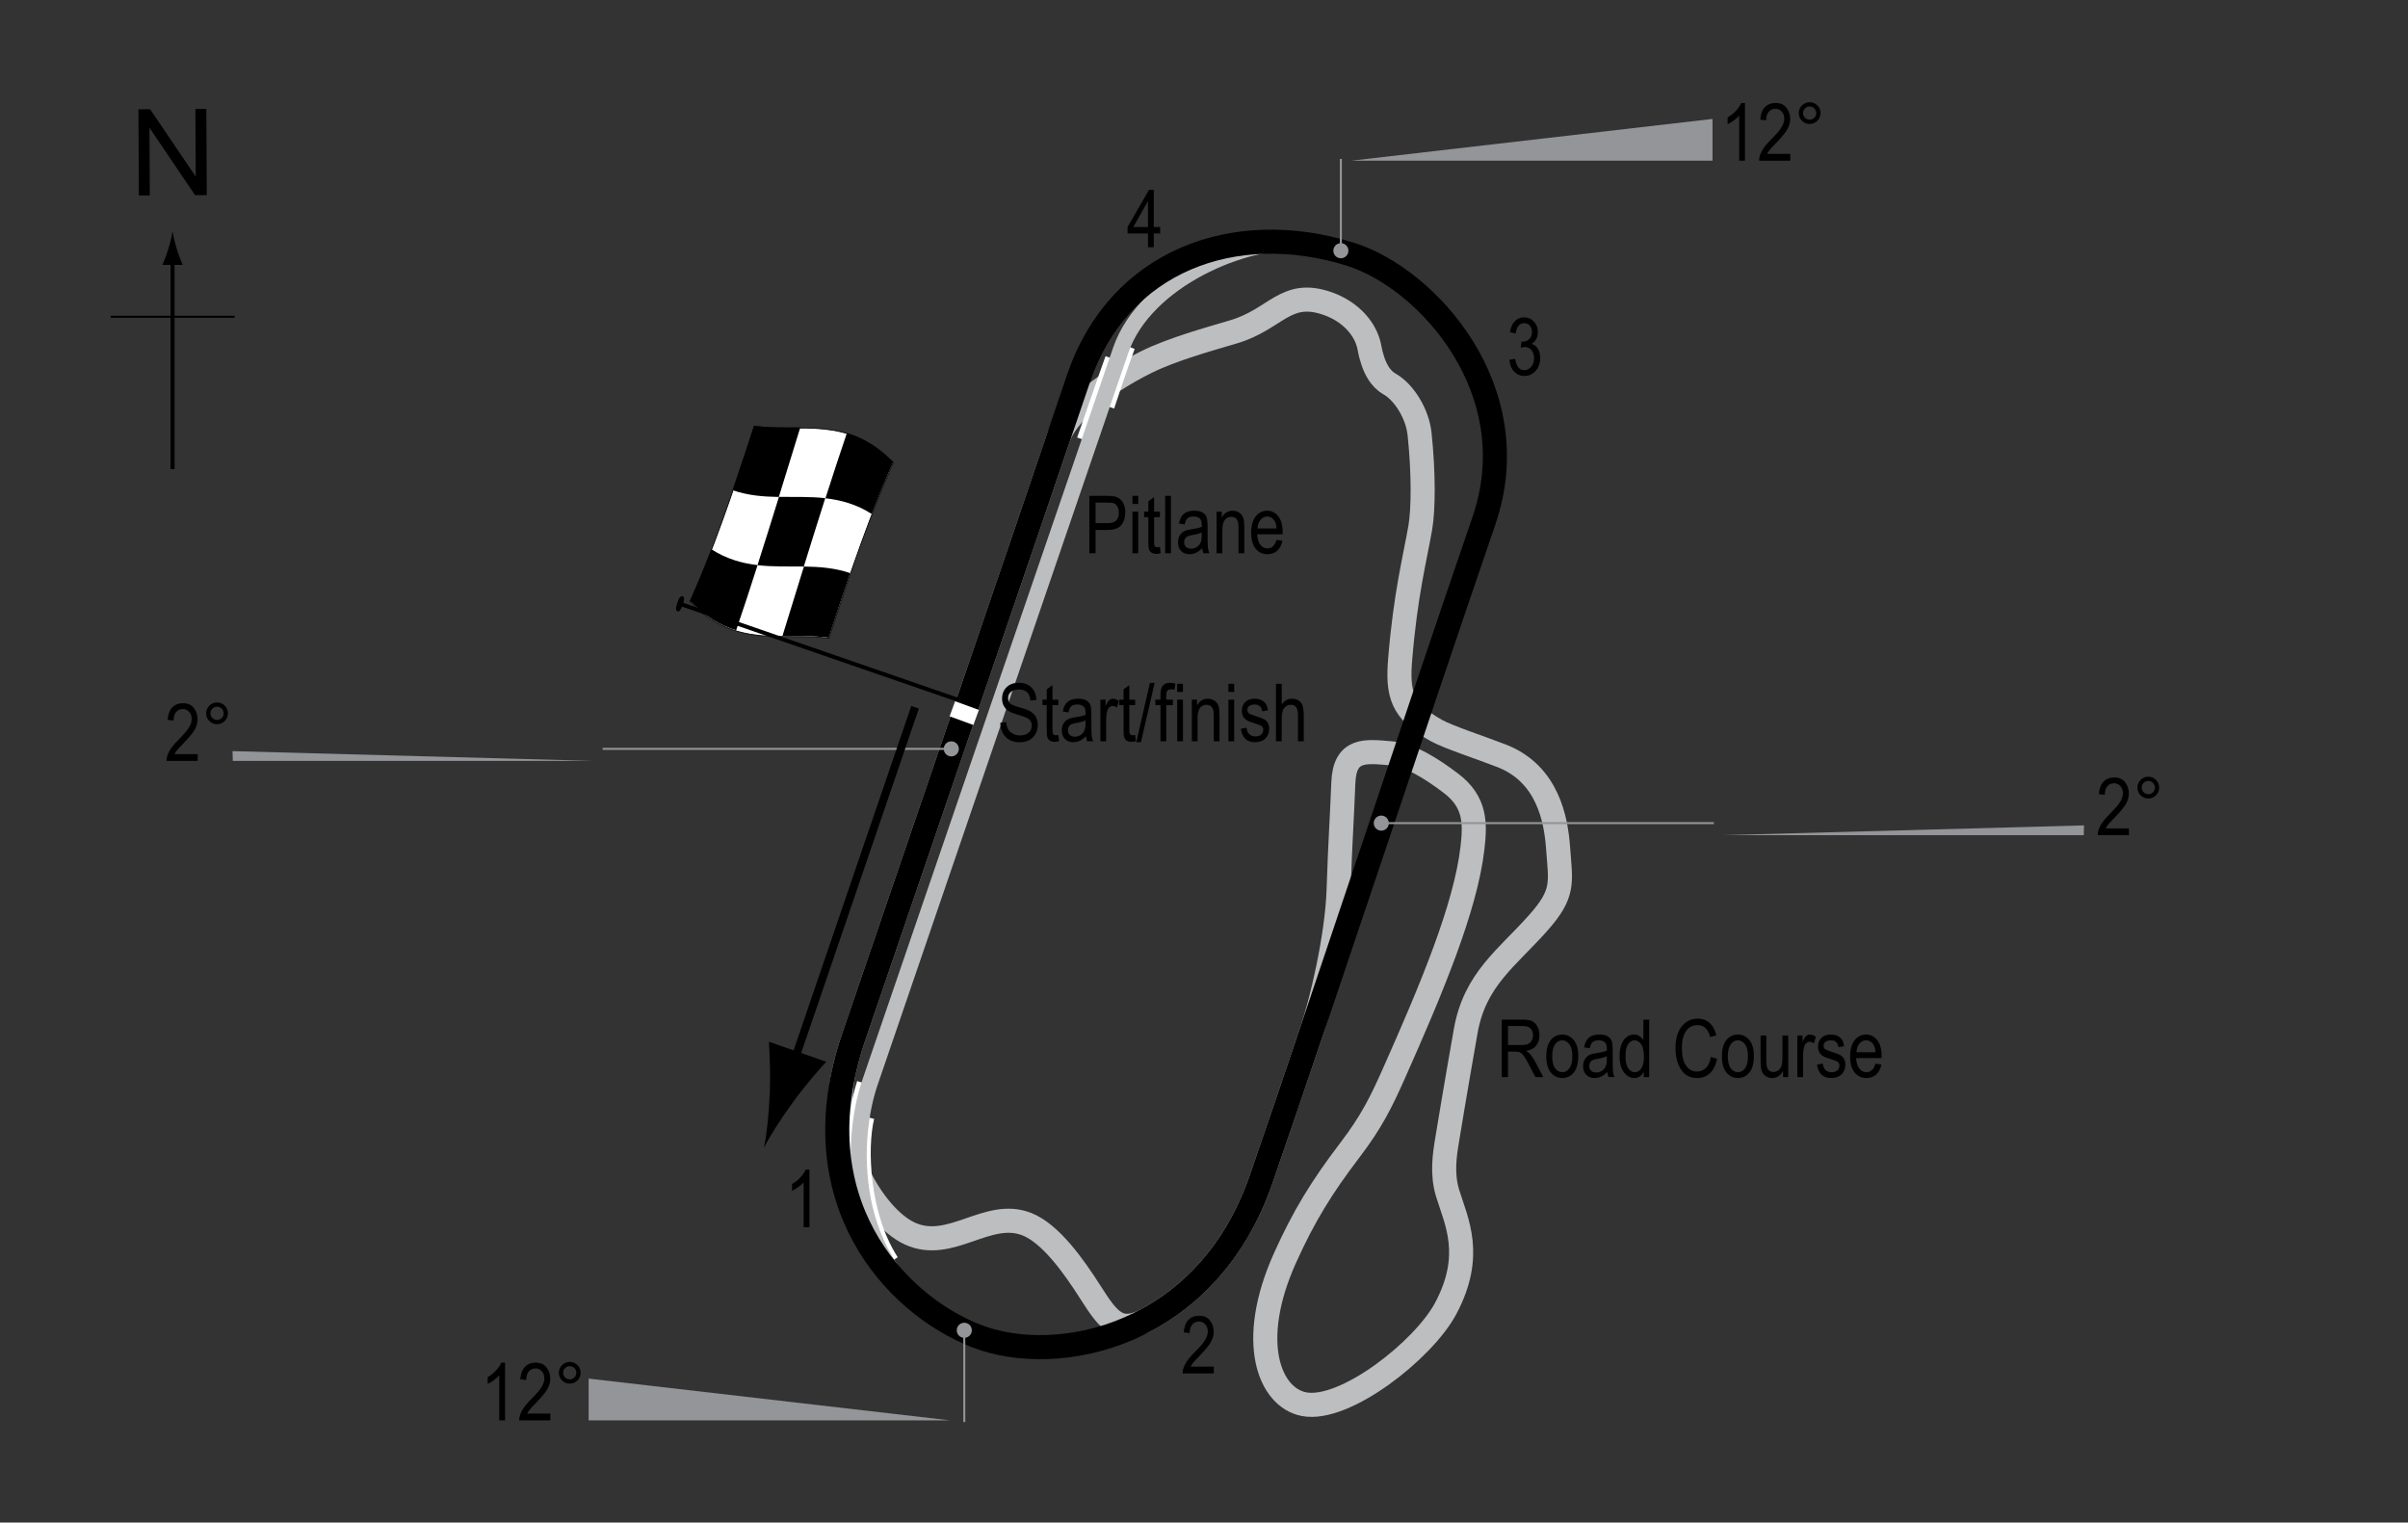 <?xml version="1.0" encoding="utf-8"?>
<!-- Generator: Adobe Illustrator 14.0.0, SVG Export Plug-In . SVG Version: 6.00 Build 43363)  -->
<!DOCTYPE svg PUBLIC "-//W3C//DTD SVG 1.1//EN" "http://www.w3.org/Graphics/SVG/1.1/DTD/svg11.dtd">
<svg version="1.1" xmlns="http://www.w3.org/2000/svg" xmlns:xlink="http://www.w3.org/1999/xlink" x="0px" y="0px" width="300px"
	 height="189.667px" viewBox="0 0 300 189.667" enable-background="new 0 0 300 189.667" xml:space="preserve">
<rect x="0" y="0" width="300" height="189.667" fill="#333333" stroke="none"/>
<g id="Road_Course">
	<path fill="none" stroke="#BCBEC0" stroke-width="3" d="M153.693,41.333c-3.16,0.938-7.64,2.176-10.833,3.75
		c-6.083,3-10.091,6.771-10.966,9.345c-7.643,22.469-19.029,55.672-25.534,74.738c-0.526,1.542-0.942,3.042-1.259,4.499
		c-1.829,8.42,3.649,17.893,8.259,20.001c5.083,2.325,9.668-3.118,14.583-1.167c2.938,1.167,5.805,5.183,7.917,8.5
		c2.333,3.667,3.605,5.282,7.162,3.325c5.839-3.212,11.109-8.8,14.088-17.409c1.903-5.499,4.076-11.881,6.39-18.724
		c1.041-3.079,3.083-11.273,3.277-17.443c0.181-5.749,0.416-8.833,0.583-13.25c0.163-4.32,2.833-3.917,5.833-3.667
		c2.514,0.209,5.176,1.927,7.584,3.75c3.083,2.333,3.024,5.016,2.666,8.083c-0.866,7.422-5.083,17.5-9.833,28.167
		c-1.531,3.439-2.75,5.917-5.417,9.417c-3.564,4.677-5.75,8.25-8.083,13.417c-4.739,10.496-1.95,17.407,2.333,18.25
		c5.084,1,14.917-6.75,17.667-11.917c3.526-6.624,1.349-10.793,0.25-14.333c-0.75-2.417-0.371-4.832-0.083-6.583
		c1-6.083,1.993-11.749,2.333-13.667c1.139-6.423,5.148-9.083,9-13.417c3.333-3.75,2.822-5.007,2.5-9.417
		c-0.25-3.417-1.25-9.167-7-11.417c-2.481-0.971-6.666-2.33-8.167-3.167c-4.333-2.417-4.863-4.514-4.5-8.917
		c0.667-8.083,1.834-12.5,2.5-16.333c0.408-2.351,0.417-6.917-0.083-11.667c-0.277-2.632-2.004-5.272-3.75-6.25
		c-1.011-0.566-2-1.833-2.498-4.533c-0.432-2.342-2.381-4.48-5.169-5.467C160.152,35.96,159.027,39.75,153.693,41.333z"/>
</g>
<g id="Pitlane">
	<path fill="none" stroke="#FFFFFF" d="M134.672,54.667c1.063-3.063,2.813-8.156,3.531-10.125"/>
	<path fill="none" stroke="#FFFFFF" d="M138.329,50.729c0.609-1.773,1.438-4.375,2.563-7.438"/>
	<path fill="none" stroke="#FFFFFF" d="M107.266,134.823c-1.406,4.406-1.469,9.781-1.188,12.594"/>
	<path fill="none" stroke="#FFFFFF" d="M108.422,139.26c-0.906,3.594-0.656,11.969,3,17.625"/>
	<path fill="none" stroke="#BCBEC0" stroke-width="2" d="M161.61,30.292c-6.125-0.625-18.916,4.361-22,13.375
		c-3.122,9.125-27.25,79.5-31.25,91.25c-2.331,6.848-3.125,22.25,9.625,29.625"/>
</g>
<g id="Oval">
	<path fill="none" stroke="#000000" stroke-width="3" d="M134.36,47.167c-7.437,21.938-20.75,60.75-28,82
		c-6.918,20.278,5.083,33.282,15.25,37.25c10.25,4,28.75,0,35.5-19.5c7.681-22.188,19.75-58.75,27.75-82
		c5.608-16.299-7.043-30.25-16.625-33.25C153.86,27.167,139.36,32.417,134.36,47.167z"/>
</g>
<g id="Startline">
	<line fill="none" stroke="#FFFFFF" stroke-width="2" x1="118.651" y1="88.292" x2="121.61" y2="89.375"/>
</g>
<g id="Banking">
	<g>
		<g>
			<line fill="none" stroke="#939598" stroke-width="0.25" x1="75.084" y1="93.287" x2="118.518" y2="93.287"/>
			<circle fill="#939598" cx="118.518" cy="93.287" r="0.94"/>
		</g>
	</g>
	<polygon fill="#939598" points="74.001,94.787 29.001,94.787 28.971,93.568 	"/>
	<g>
		<path d="M24.627,93.942v0.845h-3.882c-0.01-0.342,0.094-0.725,0.31-1.148c0.217-0.423,0.613-0.923,1.189-1.5
			c0.674-0.671,1.115-1.189,1.323-1.556c0.208-0.367,0.313-0.708,0.313-1.024c0-0.365-0.106-0.662-0.319-0.892
			c-0.214-0.229-0.477-0.345-0.789-0.345c-0.335,0-0.61,0.124-0.825,0.372c-0.215,0.249-0.322,0.604-0.322,1.068l-0.742-0.093
			c0.052-0.687,0.247-1.203,0.583-1.551c0.338-0.346,0.781-0.52,1.331-0.52c0.599,0,1.052,0.202,1.36,0.605
			c0.307,0.403,0.461,0.861,0.461,1.376c0,0.455-0.12,0.893-0.361,1.311s-0.698,0.976-1.372,1.673
			c-0.43,0.439-0.707,0.739-0.833,0.899c-0.125,0.159-0.227,0.319-0.305,0.479H24.627z"/>
		<path d="M25.687,88.859c0-0.374,0.133-0.693,0.397-0.957c0.266-0.264,0.584-0.396,0.955-0.396c0.378,0,0.698,0.132,0.962,0.396
			s0.396,0.583,0.396,0.957s-0.133,0.694-0.398,0.959c-0.265,0.266-0.585,0.398-0.959,0.398c-0.371,0-0.689-0.132-0.955-0.396
			C25.82,89.557,25.687,89.237,25.687,88.859z M26.219,88.859c0,0.228,0.08,0.422,0.242,0.584c0.16,0.16,0.355,0.241,0.583,0.241
			c0.225,0,0.417-0.081,0.579-0.241c0.16-0.162,0.241-0.356,0.241-0.584s-0.081-0.422-0.241-0.584
			c-0.162-0.16-0.354-0.241-0.579-0.241c-0.228,0-0.423,0.081-0.583,0.241C26.299,88.437,26.219,88.631,26.219,88.859z"/>
	</g>
	<g>
		<g>
			<line fill="none" stroke="#939598" stroke-width="0.25" x1="167.052" y1="19.798" x2="167.052" y2="31.232"/>
			<circle fill="#939598" cx="167.052" cy="31.232" r="0.94"/>
		</g>
	</g>
	<polygon fill="#939598" points="168.353,20.016 213.353,20.016 213.353,14.816 	"/>
	<g>
		<path d="M217.395,20.016h-0.723v-5.601c-0.166,0.195-0.389,0.395-0.669,0.598c-0.28,0.204-0.537,0.357-0.771,0.462v-0.85
			c0.397-0.228,0.748-0.506,1.053-0.835c0.304-0.329,0.518-0.649,0.642-0.962h0.469V20.016z"/>
		<path d="M223.04,19.171v0.845h-3.882c-0.01-0.342,0.094-0.725,0.311-1.148c0.216-0.423,0.612-0.923,1.188-1.5
			c0.674-0.671,1.115-1.189,1.323-1.556c0.208-0.367,0.313-0.708,0.313-1.024c0-0.364-0.106-0.662-0.32-0.892
			c-0.213-0.229-0.476-0.345-0.788-0.345c-0.335,0-0.61,0.124-0.825,0.372c-0.215,0.249-0.322,0.604-0.322,1.068l-0.742-0.093
			c0.052-0.687,0.246-1.204,0.584-1.55c0.336-0.348,0.78-0.521,1.33-0.521c0.599,0,1.053,0.202,1.359,0.605
			c0.309,0.403,0.462,0.862,0.462,1.376c0,0.455-0.12,0.893-0.361,1.311s-0.698,0.976-1.372,1.673
			c-0.43,0.439-0.707,0.739-0.832,0.899c-0.126,0.159-0.228,0.319-0.306,0.479H223.04z"/>
		<path d="M224.099,14.088c0-0.374,0.133-0.693,0.398-0.957c0.265-0.264,0.583-0.396,0.954-0.396c0.378,0,0.698,0.132,0.962,0.396
			s0.396,0.583,0.396,0.957s-0.133,0.694-0.397,0.96c-0.266,0.265-0.586,0.397-0.96,0.397c-0.371,0-0.689-0.132-0.954-0.396
			C224.232,14.787,224.099,14.466,224.099,14.088z M224.631,14.088c0,0.228,0.081,0.423,0.241,0.583
			c0.162,0.162,0.356,0.242,0.584,0.242c0.225,0,0.418-0.08,0.578-0.242c0.162-0.16,0.242-0.355,0.242-0.583
			s-0.08-0.423-0.242-0.583c-0.16-0.162-0.354-0.242-0.578-0.242c-0.228,0-0.422,0.08-0.584,0.242
			C224.712,13.666,224.631,13.861,224.631,14.088z"/>
	</g>
	<g>
		<g>
			<line fill="none" stroke="#939598" stroke-width="0.25" x1="120.136" y1="177.148" x2="120.136" y2="165.714"/>
			<circle fill="#939598" cx="120.136" cy="165.714" r="0.94"/>
		</g>
	</g>
	<polygon fill="#939598" points="118.335,176.932 73.335,176.932 73.335,171.732 	"/>
	<g>
		<path d="M62.92,176.932h-0.723v-5.601c-0.166,0.195-0.389,0.395-0.669,0.598c-0.28,0.204-0.537,0.357-0.771,0.462v-0.85
			c0.397-0.228,0.748-0.506,1.053-0.835c0.304-0.329,0.518-0.649,0.642-0.962h0.469V176.932z"/>
		<path d="M68.565,176.087v0.845h-3.882c-0.01-0.342,0.094-0.725,0.311-1.148c0.216-0.423,0.612-0.923,1.188-1.5
			c0.674-0.671,1.115-1.189,1.323-1.556c0.208-0.367,0.313-0.708,0.313-1.024c0-0.364-0.106-0.662-0.32-0.892
			c-0.213-0.229-0.476-0.345-0.788-0.345c-0.335,0-0.61,0.124-0.825,0.372c-0.215,0.249-0.322,0.604-0.322,1.068l-0.742-0.093
			c0.052-0.687,0.246-1.204,0.584-1.55c0.336-0.348,0.78-0.521,1.33-0.521c0.599,0,1.053,0.202,1.359,0.605
			c0.309,0.403,0.462,0.862,0.462,1.376c0,0.455-0.12,0.893-0.361,1.311s-0.698,0.976-1.372,1.673
			c-0.43,0.439-0.707,0.739-0.832,0.899c-0.126,0.159-0.228,0.319-0.306,0.479H68.565z"/>
		<path d="M69.625,171.004c0-0.374,0.133-0.693,0.398-0.957c0.265-0.264,0.583-0.396,0.954-0.396c0.378,0,0.698,0.132,0.962,0.396
			s0.396,0.583,0.396,0.957s-0.133,0.694-0.397,0.96c-0.266,0.265-0.586,0.397-0.96,0.397c-0.371,0-0.689-0.132-0.954-0.396
			C69.757,171.703,69.625,171.382,69.625,171.004z M70.157,171.004c0,0.228,0.081,0.423,0.241,0.583
			c0.162,0.162,0.356,0.242,0.584,0.242c0.225,0,0.418-0.08,0.578-0.242c0.162-0.16,0.242-0.355,0.242-0.583
			s-0.08-0.423-0.242-0.583c-0.16-0.162-0.354-0.242-0.578-0.242c-0.228,0-0.422,0.08-0.584,0.242
			C70.238,170.582,70.157,170.777,70.157,171.004z"/>
	</g>
	<g>
		<g>
			<line fill="none" stroke="#939598" stroke-width="0.25" x1="213.521" y1="102.537" x2="172.087" y2="102.537"/>
			<circle fill="#939598" cx="172.087" cy="102.537" r="0.94"/>
		</g>
	</g>
	<polygon fill="#939598" points="214.604,104.037 259.604,104.037 259.634,102.818 	"/>
	<g>
		<path d="M265.23,103.192v0.845h-3.882c-0.01-0.342,0.094-0.725,0.31-1.148c0.217-0.423,0.613-0.923,1.189-1.5
			c0.674-0.671,1.115-1.189,1.323-1.556c0.208-0.367,0.313-0.708,0.313-1.024c0-0.365-0.106-0.662-0.319-0.892
			c-0.214-0.229-0.477-0.345-0.789-0.345c-0.335,0-0.61,0.124-0.825,0.372c-0.215,0.249-0.322,0.604-0.322,1.068l-0.742-0.093
			c0.052-0.687,0.247-1.203,0.583-1.551c0.338-0.346,0.781-0.52,1.331-0.52c0.599,0,1.052,0.202,1.36,0.605
			c0.307,0.403,0.461,0.861,0.461,1.376c0,0.455-0.12,0.893-0.361,1.311s-0.698,0.976-1.372,1.673
			c-0.43,0.439-0.707,0.739-0.833,0.899c-0.125,0.159-0.227,0.319-0.305,0.479H265.23z"/>
		<path d="M266.29,98.109c0-0.374,0.133-0.693,0.397-0.957c0.266-0.264,0.584-0.396,0.955-0.396c0.378,0,0.698,0.132,0.962,0.396
			S269,97.735,269,98.109s-0.133,0.694-0.398,0.959c-0.265,0.266-0.585,0.398-0.959,0.398c-0.371,0-0.689-0.132-0.955-0.396
			C266.422,98.807,266.29,98.487,266.29,98.109z M266.822,98.109c0,0.228,0.08,0.422,0.242,0.584c0.16,0.16,0.355,0.241,0.583,0.241
			c0.225,0,0.417-0.081,0.579-0.241c0.16-0.162,0.241-0.356,0.241-0.584s-0.081-0.422-0.241-0.584
			c-0.162-0.16-0.354-0.241-0.579-0.241c-0.228,0-0.423,0.081-0.583,0.241C266.902,97.687,266.822,97.881,266.822,98.109z"/>
	</g>
</g>
<g id="Flag_x2C__North">
	<g>
		<g>
			<path fill="#FFFFFF" stroke="#000000" stroke-width="0.1" d="M111.294,57.639c-2.673,5.918-5.346,13.575-8.019,21.869
				c-5.77-0.795-11.54,1.38-17.31-4.543c2.673-5.919,5.346-13.576,8.019-21.87C99.755,53.89,105.524,51.715,111.294,57.639z"/>
			<path d="M94.384,70.395c-0.891,2.785-1.782,5.505-2.673,8.12c-1.923-0.589-3.847-1.669-5.771-3.652
				c0.891-1.969,1.783-4.132,2.674-6.448C90.538,69.65,92.461,70.173,94.384,70.395z"/>
			<path d="M105.923,71.391c-0.891,2.585-1.782,5.281-2.673,8.047c-1.923-0.262-3.847-0.196-5.77-0.211
				c0.892-2.881,1.784-5.779,2.675-8.654C102.078,70.601,104,70.737,105.923,71.391z"/>
			<path d="M102.815,62.057c-0.891,2.789-1.782,5.641-2.673,8.516c-1.923-0.028-3.847,0.052-5.771-0.17
				c0.891-2.785,1.783-5.634,2.674-8.508C98.969,61.925,100.892,61.842,102.815,62.057z"/>
			<path d="M111.282,57.566c-0.891,1.975-1.783,4.144-2.674,6.464c-1.923-1.226-3.846-1.742-5.769-1.96
				c0.891-2.788,1.781-5.511,2.672-8.129C107.435,54.523,109.358,55.595,111.282,57.566z"/>
			<path d="M99.702,53.251c-0.891,2.882-1.782,5.78-2.673,8.654c-1.923-0.031-3.846-0.176-5.769-0.844
				c0.892-2.578,1.783-5.269,2.674-8.031C95.857,53.3,97.78,53.238,99.702,53.251z"/>
		</g>
	</g>
	<line fill="#FFFFFF" stroke="#000000" stroke-width="0.5" x1="84.5" y1="75.142" x2="119.252" y2="87.143"/>
	<path d="M85.058,74.292c0.184,0.063,0.285,0.182-0.002,1.016c-0.289,0.831-0.454,0.909-0.64,0.847
		c-0.183-0.066-0.314-0.244-0.024-1.076C84.679,74.246,84.875,74.228,85.058,74.292z"/>
	<g>
		<line fill="none" stroke="#000000" x1="114.003" y1="88.102" x2="98.521" y2="133.409"/>
		<path d="M95.9,136.243c0.112-2.586-0.005-4.335-0.102-6.477l7.139,2.5c-0.552,0.561-2.595,2.908-4.121,4.999
			c-1.634,2.241-2.948,4.332-3.648,5.739C95.5,141.467,95.779,139.013,95.9,136.243z"/>
	</g>
	<g>
		<g>
			<g>
				<line fill="none" stroke="#000000" stroke-width="0.5" x1="21.496" y1="58.435" x2="21.496" y2="32.152"/>
				<path d="M20.983,30.971c-0.25,0.827-0.479,1.364-0.746,2.027h2.522c-0.113-0.237-0.496-1.2-0.746-2.027
					c-0.268-0.885-0.45-1.687-0.516-2.207C21.433,29.285,21.25,30.086,20.983,30.971z"/>
			</g>
		</g>
	</g>
	<line fill="none" stroke="#000000" stroke-width="0.25" x1="13.791" y1="39.46" x2="29.226" y2="39.46"/>
	<g>
		<path d="M17.302,24.352l-0.057-10.737l1.458-0.008l5.685,8.4l-0.045-8.43l1.362-0.007l0.057,10.737l-1.458,0.008l-5.685-8.407
			l0.045,8.438L17.302,24.352z"/>
	</g>
</g>
<g id="Labels">
	<g>
		<path d="M135.715,68.923v-7.158h2.212c0.521,0,0.905,0.045,1.152,0.137c0.339,0.124,0.608,0.353,0.811,0.688
			s0.303,0.747,0.303,1.235c0,0.645-0.164,1.17-0.493,1.577s-0.896,0.61-1.704,0.61h-1.504v2.91H135.715z M136.491,65.168h1.519
			c0.479,0,0.828-0.108,1.05-0.325s0.332-0.543,0.332-0.979c0-0.283-0.055-0.526-0.164-0.728c-0.108-0.202-0.24-0.34-0.395-0.415
			c-0.155-0.075-0.435-0.112-0.838-0.112h-1.504V65.168z"/>
		<path d="M141.086,62.776v-1.011h0.718v1.011H141.086z M141.086,68.923v-5.186h0.718v5.186H141.086z"/>
		<path d="M144.509,68.137l0.098,0.776c-0.198,0.052-0.378,0.078-0.537,0.078c-0.251,0-0.452-0.05-0.605-0.149
			s-0.258-0.235-0.314-0.408c-0.058-0.172-0.086-0.516-0.086-1.03v-2.983h-0.527v-0.684h0.527v-1.284l0.718-0.527v1.812h0.728v0.684
			h-0.728v3.032c0,0.28,0.021,0.46,0.063,0.542c0.062,0.117,0.178,0.176,0.347,0.176C144.272,68.171,144.379,68.16,144.509,68.137z"
			/>
		<path d="M145.163,68.923v-7.158h0.718v7.158H145.163z"/>
		<path d="M149.777,68.284c-0.241,0.25-0.491,0.439-0.752,0.566s-0.53,0.19-0.811,0.19c-0.442,0-0.796-0.133-1.06-0.4
			s-0.396-0.626-0.396-1.079c0-0.299,0.062-0.565,0.186-0.796s0.293-0.412,0.508-0.542s0.54-0.226,0.977-0.288
			c0.586-0.086,1.016-0.188,1.289-0.308l0.005-0.225c0-0.355-0.063-0.604-0.19-0.747c-0.179-0.208-0.454-0.313-0.825-0.313
			c-0.335,0-0.586,0.069-0.752,0.208s-0.288,0.4-0.366,0.783l-0.708-0.117c0.101-0.557,0.305-0.962,0.613-1.216
			c0.307-0.254,0.747-0.381,1.32-0.381c0.446,0,0.796,0.084,1.05,0.251s0.414,0.375,0.481,0.623c0.066,0.248,0.1,0.609,0.1,1.084
			v1.172c0,0.82,0.016,1.337,0.047,1.55c0.03,0.213,0.092,0.421,0.183,0.623h-0.752C149.849,68.744,149.8,68.531,149.777,68.284z
			 M149.719,66.321c-0.264,0.13-0.656,0.241-1.177,0.332c-0.303,0.052-0.515,0.111-0.635,0.178s-0.214,0.161-0.281,0.283
			c-0.066,0.122-0.1,0.263-0.1,0.422c0,0.248,0.076,0.445,0.229,0.593s0.364,0.222,0.635,0.222c0.257,0,0.491-0.067,0.7-0.2
			c0.211-0.133,0.367-0.312,0.472-0.535s0.156-0.548,0.156-0.974V66.321z"/>
		<path d="M151.569,68.923v-5.186h0.65v0.732c0.156-0.285,0.346-0.498,0.572-0.638c0.227-0.141,0.484-0.211,0.777-0.211
			c0.227,0,0.438,0.045,0.631,0.134s0.35,0.207,0.469,0.352s0.207,0.333,0.266,0.564s0.088,0.586,0.088,1.064v3.188h-0.719v-3.158
			c0-0.381-0.031-0.66-0.098-0.836c-0.064-0.176-0.166-0.312-0.305-0.408s-0.299-0.144-0.48-0.144c-0.346,0-0.621,0.129-0.826,0.386
			s-0.307,0.699-0.307,1.325v2.835H151.569z"/>
		<path d="M159.036,67.253l0.742,0.112c-0.125,0.553-0.348,0.971-0.672,1.252s-0.725,0.422-1.203,0.422
			c-0.604,0-1.09-0.229-1.463-0.686s-0.559-1.117-0.559-1.98c0-0.895,0.188-1.578,0.563-2.048c0.377-0.47,0.854-0.706,1.43-0.706
			c0.549,0,1.008,0.231,1.377,0.693c0.367,0.462,0.551,1.131,0.551,2.007l-0.004,0.234h-3.174c0.029,0.583,0.164,1.022,0.404,1.318
			c0.242,0.296,0.535,0.444,0.879,0.444C158.448,68.318,158.823,67.963,159.036,67.253z M156.667,65.833h2.373
			c-0.031-0.449-0.129-0.785-0.287-1.006c-0.232-0.322-0.525-0.483-0.885-0.483c-0.322,0-0.598,0.134-0.824,0.403
			C156.815,65.015,156.69,65.377,156.667,65.833z"/>
	</g>
	<g>
		<path d="M124.62,90.036l0.732-0.078c0.039,0.394,0.128,0.701,0.266,0.92c0.139,0.22,0.337,0.396,0.594,0.53s0.547,0.2,0.869,0.2
			c0.462,0,0.821-0.113,1.076-0.338c0.256-0.226,0.384-0.519,0.384-0.88c0-0.211-0.046-0.396-0.14-0.553
			c-0.092-0.158-0.232-0.287-0.42-0.388c-0.187-0.101-0.591-0.243-1.213-0.427c-0.554-0.165-0.947-0.33-1.182-0.496
			s-0.417-0.377-0.547-0.632s-0.195-0.544-0.195-0.867c0-0.58,0.188-1.053,0.562-1.421s0.879-0.552,1.514-0.552
			c0.437,0,0.817,0.086,1.146,0.259c0.326,0.172,0.58,0.42,0.762,0.742c0.18,0.322,0.277,0.702,0.29,1.138l-0.747,0.068
			c-0.039-0.465-0.178-0.811-0.418-1.035c-0.238-0.225-0.575-0.337-1.008-0.337c-0.439,0-0.774,0.099-1.006,0.295
			s-0.347,0.452-0.347,0.764c0,0.29,0.085,0.514,0.254,0.674c0.169,0.159,0.55,0.321,1.143,0.484c0.579,0.16,0.985,0.299,1.22,0.417
			c0.358,0.183,0.628,0.423,0.811,0.721c0.183,0.298,0.274,0.653,0.274,1.066c0,0.41-0.096,0.783-0.288,1.119
			c-0.192,0.337-0.453,0.593-0.783,0.769c-0.331,0.175-0.729,0.263-1.194,0.263c-0.726,0-1.305-0.218-1.735-0.654
			C124.86,91.373,124.637,90.782,124.62,90.036z"/>
		<path d="M131.852,91.555l0.098,0.776c-0.198,0.052-0.378,0.078-0.537,0.078c-0.251,0-0.452-0.05-0.605-0.149
			s-0.258-0.235-0.315-0.408c-0.057-0.172-0.085-0.516-0.085-1.03v-2.983h-0.527v-0.684h0.527v-1.284l0.718-0.527v1.812h0.728v0.684
			h-0.728v3.032c0,0.28,0.021,0.46,0.063,0.542c0.062,0.117,0.178,0.176,0.347,0.176C131.615,91.589,131.722,91.578,131.852,91.555z
			"/>
		<path d="M135.299,91.701c-0.241,0.25-0.491,0.439-0.752,0.566s-0.53,0.19-0.811,0.19c-0.442,0-0.796-0.133-1.06-0.4
			s-0.396-0.626-0.396-1.079c0-0.299,0.062-0.565,0.186-0.796s0.293-0.412,0.508-0.542s0.54-0.226,0.977-0.288
			c0.586-0.086,1.016-0.188,1.289-0.308l0.005-0.225c0-0.355-0.063-0.604-0.19-0.747c-0.179-0.208-0.454-0.313-0.825-0.313
			c-0.335,0-0.586,0.069-0.752,0.208s-0.288,0.4-0.366,0.783l-0.708-0.117c0.101-0.557,0.305-0.962,0.613-1.216
			c0.307-0.254,0.747-0.381,1.32-0.381c0.446,0,0.796,0.084,1.05,0.251s0.414,0.375,0.481,0.623c0.066,0.248,0.1,0.609,0.1,1.084
			v1.172c0,0.82,0.016,1.337,0.047,1.55c0.03,0.213,0.092,0.421,0.183,0.623h-0.752C135.37,92.162,135.321,91.949,135.299,91.701z
			 M135.24,89.738c-0.264,0.13-0.656,0.241-1.177,0.332c-0.303,0.052-0.515,0.111-0.635,0.178s-0.214,0.161-0.281,0.283
			c-0.066,0.122-0.1,0.263-0.1,0.422c0,0.248,0.076,0.445,0.229,0.593s0.364,0.222,0.635,0.222c0.257,0,0.491-0.067,0.7-0.2
			c0.211-0.133,0.367-0.312,0.472-0.535s0.156-0.548,0.156-0.974V89.738z"/>
		<path d="M137.091,92.341v-5.186h0.649v0.786c0.166-0.365,0.318-0.606,0.456-0.725c0.139-0.119,0.294-0.178,0.467-0.178
			c0.241,0,0.486,0.094,0.737,0.283l-0.244,0.815c-0.179-0.127-0.354-0.19-0.522-0.19c-0.153,0-0.293,0.054-0.42,0.161
			s-0.217,0.257-0.269,0.449c-0.091,0.335-0.137,0.692-0.137,1.069v2.715H137.091z"/>
		<path d="M141.422,91.555l0.098,0.776c-0.198,0.052-0.378,0.078-0.537,0.078c-0.251,0-0.452-0.05-0.605-0.149
			s-0.258-0.235-0.315-0.408c-0.057-0.172-0.085-0.516-0.085-1.03v-2.983h-0.527v-0.684h0.527v-1.284l0.718-0.527v1.812h0.728v0.684
			h-0.728v3.032c0,0.28,0.021,0.46,0.063,0.542c0.062,0.117,0.178,0.176,0.347,0.176C141.186,91.589,141.292,91.578,141.422,91.555z
			"/>
		<path d="M141.564,92.458l1.7-7.397h0.586l-1.705,7.397H141.564z"/>
		<path d="M144.581,92.341v-4.502h-0.64v-0.684h0.64v-0.552c0-0.407,0.042-0.712,0.127-0.916s0.215-0.359,0.39-0.466
			s0.394-0.161,0.658-0.161c0.206,0,0.431,0.031,0.676,0.093l-0.107,0.762c-0.149-0.033-0.291-0.049-0.425-0.049
			c-0.215,0-0.369,0.056-0.461,0.168c-0.094,0.112-0.14,0.326-0.14,0.642v0.479h0.83v0.684h-0.83v4.502H144.581z"/>
		<path d="M146.661,86.193v-1.011h0.718v1.011H146.661z M146.661,92.341v-5.186h0.718v5.186H146.661z"/>
		<path d="M148.482,92.341v-5.186h0.649v0.732c0.156-0.285,0.347-0.498,0.572-0.638c0.227-0.141,0.485-0.211,0.778-0.211
			c0.227,0,0.438,0.045,0.631,0.134s0.35,0.207,0.467,0.352c0.119,0.145,0.207,0.333,0.266,0.564s0.088,0.586,0.088,1.064v3.188
			h-0.717v-3.158c0-0.381-0.032-0.66-0.098-0.836c-0.065-0.176-0.167-0.312-0.306-0.408c-0.138-0.096-0.298-0.144-0.48-0.144
			c-0.345,0-0.62,0.129-0.825,0.386s-0.308,0.699-0.308,1.325v2.835H148.482z"/>
		<path d="M153.043,86.193v-1.011h0.717v1.011H153.043z M153.043,92.341v-5.186h0.717v5.186H153.043z"/>
		<path d="M154.586,90.788l0.717-0.137c0.043,0.366,0.158,0.639,0.346,0.816c0.189,0.179,0.439,0.268,0.75,0.268
			c0.313,0,0.555-0.077,0.725-0.232s0.256-0.351,0.256-0.588c0-0.205-0.074-0.365-0.221-0.479c-0.1-0.078-0.344-0.176-0.732-0.293
			c-0.559-0.172-0.934-0.319-1.123-0.439c-0.188-0.121-0.334-0.282-0.439-0.483c-0.104-0.202-0.156-0.431-0.156-0.688
			c0-0.443,0.143-0.802,0.426-1.079s0.676-0.415,1.176-0.415c0.316,0,0.594,0.057,0.832,0.171c0.24,0.114,0.424,0.267,0.551,0.459
			s0.215,0.467,0.264,0.825l-0.703,0.117c-0.066-0.566-0.373-0.85-0.924-0.85c-0.313,0-0.545,0.063-0.697,0.187
			c-0.154,0.125-0.23,0.285-0.23,0.479c0,0.191,0.074,0.342,0.221,0.453c0.088,0.064,0.35,0.168,0.783,0.311
			c0.596,0.189,0.982,0.34,1.156,0.453c0.176,0.112,0.313,0.266,0.41,0.46c0.096,0.194,0.145,0.425,0.145,0.692
			c0,0.496-0.156,0.897-0.471,1.203c-0.314,0.307-0.742,0.46-1.287,0.46C155.34,92.458,154.749,91.901,154.586,90.788z"/>
		<path d="M158.965,92.341v-7.158h0.719v2.568c0.168-0.238,0.359-0.416,0.572-0.535c0.215-0.119,0.449-0.178,0.707-0.178
			c0.451,0,0.809,0.144,1.07,0.432c0.264,0.288,0.395,0.816,0.395,1.584v3.286h-0.719v-3.286c0-0.449-0.08-0.771-0.238-0.967
			c-0.16-0.195-0.379-0.293-0.66-0.293c-0.313,0-0.578,0.125-0.799,0.376c-0.219,0.25-0.328,0.695-0.328,1.333v2.837H158.965z"/>
	</g>
	<g>
		<path d="M100.843,152.882h-0.723v-5.601c-0.166,0.195-0.389,0.395-0.669,0.598s-0.537,0.357-0.771,0.461v-0.85
			c0.397-0.228,0.748-0.506,1.052-0.835c0.305-0.329,0.519-0.649,0.643-0.962h0.469V152.882z"/>
	</g>
	<g>
		<path d="M151.219,170.245v0.845h-3.882c-0.01-0.342,0.094-0.725,0.31-1.148c0.217-0.424,0.613-0.923,1.189-1.5
			c0.674-0.671,1.115-1.19,1.323-1.557s0.313-0.708,0.313-1.024c0-0.365-0.106-0.662-0.319-0.892
			c-0.214-0.23-0.477-0.345-0.789-0.345c-0.335,0-0.61,0.124-0.825,0.373c-0.215,0.248-0.322,0.604-0.322,1.068l-0.742-0.093
			c0.052-0.687,0.247-1.204,0.583-1.55c0.338-0.347,0.781-0.52,1.331-0.52c0.599,0,1.052,0.202,1.36,0.605
			c0.307,0.404,0.461,0.862,0.461,1.376c0,0.456-0.12,0.892-0.361,1.31c-0.241,0.418-0.698,0.976-1.372,1.673
			c-0.43,0.439-0.707,0.739-0.833,0.899c-0.125,0.16-0.227,0.319-0.305,0.479H151.219z"/>
	</g>
	<g>
		<path d="M188.045,44.821l0.717-0.117c0.15,0.941,0.531,1.411,1.141,1.411c0.33,0,0.615-0.139,0.855-0.418
			c0.242-0.279,0.363-0.64,0.363-1.083c0-0.417-0.111-0.753-0.332-1.008c-0.223-0.254-0.494-0.381-0.816-0.381
			c-0.137,0-0.305,0.033-0.508,0.098l0.084-0.771l0.111,0.01c0.357,0,0.646-0.109,0.869-0.327c0.221-0.217,0.332-0.508,0.332-0.872
			c0-0.334-0.092-0.603-0.279-0.806c-0.186-0.203-0.412-0.305-0.68-0.305c-0.277,0-0.512,0.106-0.703,0.32
			c-0.189,0.213-0.313,0.536-0.363,0.969l-0.719-0.156c0.092-0.612,0.297-1.074,0.615-1.387c0.32-0.313,0.705-0.469,1.158-0.469
			c0.475,0,0.879,0.176,1.211,0.527c0.332,0.352,0.498,0.794,0.498,1.328c0,0.325-0.07,0.613-0.211,0.863s-0.338,0.447-0.59,0.59
			c0.232,0.065,0.426,0.173,0.578,0.322c0.152,0.15,0.275,0.35,0.369,0.6s0.141,0.53,0.141,0.839c0,0.657-0.193,1.195-0.58,1.613
			c-0.389,0.418-0.852,0.627-1.393,0.627c-0.5,0-0.926-0.182-1.273-0.547C188.292,45.926,188.094,45.436,188.045,44.821z"/>
	</g>
	<g>
		<path d="M143.021,30.798v-1.714h-2.544v-0.806l2.676-4.639h0.591v4.639h0.796v0.806h-0.796v1.714H143.021z M143.021,28.279v-3.228
			l-1.834,3.228H143.021z"/>
	</g>
	<g>
		<path d="M187.097,134.174v-7.158h2.603c0.544,0,0.944,0.067,1.204,0.2c0.258,0.133,0.471,0.355,0.637,0.666
			s0.249,0.671,0.249,1.081c0,0.54-0.141,0.978-0.423,1.313c-0.281,0.335-0.69,0.548-1.228,0.639
			c0.218,0.131,0.384,0.264,0.498,0.398c0.231,0.273,0.435,0.578,0.61,0.913l1.025,1.948h-0.977l-0.783-1.488
			c-0.303-0.583-0.532-0.975-0.687-1.177s-0.304-0.338-0.448-0.409c-0.145-0.07-0.348-0.105-0.607-0.105h-0.897v3.179H187.097z
			 M187.874,130.175h1.67c0.364,0,0.642-0.044,0.83-0.132s0.339-0.226,0.449-0.415s0.166-0.409,0.166-0.659
			c0-0.361-0.105-0.646-0.317-0.852s-0.525-0.31-0.942-0.31h-1.855V130.175z"/>
		<path d="M192.644,131.581c0-0.895,0.188-1.571,0.564-2.026c0.375-0.456,0.852-0.684,1.428-0.684c0.566,0,1.04,0.228,1.421,0.684
			s0.571,1.113,0.571,1.973c0,0.931-0.188,1.625-0.562,2.08s-0.852,0.684-1.431,0.684c-0.569,0-1.044-0.229-1.424-0.686
			C192.833,133.147,192.644,132.473,192.644,131.581z M193.381,131.579c0,0.671,0.122,1.171,0.366,1.499s0.547,0.491,0.908,0.491
			c0.339,0,0.629-0.166,0.871-0.496c0.243-0.331,0.364-0.829,0.364-1.494c0-0.668-0.122-1.166-0.366-1.494s-0.547-0.491-0.908-0.491
			c-0.342,0-0.633,0.165-0.874,0.494S193.381,130.914,193.381,131.579z"/>
		<path d="M200.247,133.534c-0.241,0.25-0.491,0.439-0.752,0.566s-0.53,0.19-0.811,0.19c-0.442,0-0.796-0.133-1.06-0.4
			s-0.396-0.626-0.396-1.079c0-0.299,0.062-0.565,0.186-0.796s0.293-0.412,0.508-0.542s0.54-0.226,0.977-0.288
			c0.586-0.086,1.016-0.188,1.289-0.308l0.005-0.225c0-0.355-0.063-0.604-0.19-0.747c-0.179-0.208-0.454-0.313-0.825-0.313
			c-0.335,0-0.586,0.069-0.752,0.208s-0.288,0.4-0.366,0.783l-0.708-0.117c0.101-0.557,0.305-0.962,0.613-1.216
			c0.307-0.254,0.747-0.381,1.32-0.381c0.446,0,0.796,0.084,1.05,0.251s0.414,0.375,0.481,0.623c0.066,0.248,0.1,0.609,0.1,1.084
			v1.172c0,0.82,0.016,1.337,0.047,1.55c0.03,0.213,0.092,0.421,0.183,0.623h-0.752
			C200.318,133.995,200.269,133.782,200.247,133.534z M200.188,131.571c-0.264,0.13-0.656,0.241-1.177,0.332
			c-0.303,0.052-0.515,0.111-0.635,0.178s-0.214,0.161-0.281,0.283c-0.066,0.122-0.1,0.263-0.1,0.422
			c0,0.248,0.076,0.445,0.229,0.593s0.364,0.222,0.635,0.222c0.257,0,0.491-0.067,0.7-0.2c0.211-0.133,0.367-0.312,0.472-0.535
			s0.156-0.548,0.156-0.974V131.571z"/>
		<path d="M204.792,134.174v-0.654c-0.13,0.25-0.298,0.442-0.503,0.574s-0.427,0.198-0.664,0.198c-0.501,0-0.935-0.237-1.302-0.71
			c-0.365-0.474-0.549-1.14-0.549-2c0-0.589,0.081-1.089,0.244-1.499c0.162-0.41,0.379-0.714,0.65-0.913s0.572-0.298,0.904-0.298
			c0.237,0,0.457,0.063,0.66,0.188s0.372,0.3,0.505,0.525v-2.568h0.728v7.158H204.792z M202.512,131.586
			c0,0.67,0.116,1.168,0.35,1.494c0.232,0.326,0.504,0.488,0.813,0.488c0.306,0,0.571-0.156,0.796-0.469s0.337-0.785,0.337-1.416
			c0-0.726-0.112-1.256-0.337-1.589s-0.508-0.5-0.85-0.5c-0.304,0-0.563,0.16-0.782,0.481
			C202.622,130.396,202.512,130.899,202.512,131.586z"/>
		<path d="M213.147,131.664l0.781,0.239c-0.173,0.804-0.475,1.404-0.905,1.799c-0.432,0.396-0.957,0.593-1.575,0.593
			c-0.544,0-1.009-0.133-1.394-0.398c-0.387-0.266-0.702-0.691-0.947-1.278c-0.246-0.586-0.369-1.279-0.369-2.077
			c0-0.788,0.123-1.455,0.369-2.001c0.246-0.545,0.579-0.958,0.999-1.236c0.421-0.279,0.89-0.418,1.408-0.418
			c0.566,0,1.054,0.176,1.461,0.528c0.407,0.353,0.692,0.87,0.855,1.552l-0.762,0.22c-0.261-0.993-0.784-1.489-1.569-1.489
			c-0.392,0-0.73,0.1-1.018,0.301c-0.286,0.2-0.516,0.512-0.687,0.936c-0.171,0.424-0.257,0.959-0.257,1.608
			c0,0.98,0.173,1.716,0.518,2.207s0.804,0.735,1.377,0.735c0.423,0,0.789-0.15,1.096-0.452
			C212.837,132.732,213.042,132.276,213.147,131.664z"/>
		<path d="M214.524,131.581c0-0.895,0.188-1.571,0.563-2.026c0.377-0.456,0.853-0.684,1.429-0.684c0.566,0,1.04,0.228,1.421,0.684
			s0.571,1.113,0.571,1.973c0,0.931-0.188,1.625-0.562,2.08s-0.852,0.684-1.431,0.684c-0.569,0-1.044-0.229-1.423-0.686
			C214.713,133.147,214.524,132.473,214.524,131.581z M215.261,131.579c0,0.671,0.122,1.171,0.366,1.499s0.547,0.491,0.908,0.491
			c0.339,0,0.629-0.166,0.872-0.496c0.242-0.331,0.363-0.829,0.363-1.494c0-0.668-0.122-1.166-0.366-1.494s-0.547-0.491-0.908-0.491
			c-0.342,0-0.633,0.165-0.874,0.494S215.261,130.914,215.261,131.579z"/>
		<path d="M222.141,134.174v-0.762c-0.166,0.293-0.361,0.513-0.586,0.659s-0.479,0.22-0.762,0.22c-0.335,0-0.622-0.09-0.859-0.271
			s-0.396-0.409-0.476-0.686c-0.08-0.277-0.12-0.654-0.12-1.133v-3.213h0.718v2.876c0,0.534,0.027,0.891,0.08,1.072
			c0.055,0.181,0.153,0.326,0.299,0.435c0.145,0.109,0.31,0.164,0.495,0.164c0.345,0,0.628-0.142,0.85-0.425
			c0.188-0.244,0.283-0.692,0.283-1.343v-2.778h0.723v5.186H222.141z"/>
		<path d="M223.918,134.174v-5.186h0.649v0.786c0.166-0.365,0.318-0.606,0.457-0.725c0.138-0.119,0.293-0.178,0.466-0.178
			c0.241,0,0.486,0.094,0.737,0.283l-0.244,0.815c-0.179-0.127-0.354-0.19-0.522-0.19c-0.153,0-0.293,0.054-0.42,0.161
			s-0.217,0.257-0.269,0.449c-0.091,0.335-0.137,0.692-0.137,1.069v2.715H223.918z"/>
		<path d="M226.37,132.621l0.718-0.137c0.042,0.366,0.157,0.639,0.346,0.816c0.188,0.179,0.438,0.268,0.75,0.268
			c0.313,0,0.554-0.077,0.724-0.232c0.171-0.155,0.256-0.351,0.256-0.588c0-0.205-0.073-0.365-0.22-0.479
			c-0.101-0.078-0.345-0.176-0.732-0.293c-0.56-0.172-0.935-0.319-1.123-0.439s-0.335-0.282-0.439-0.483s-0.156-0.431-0.156-0.688
			c0-0.443,0.142-0.802,0.425-1.079s0.676-0.415,1.177-0.415c0.315,0,0.594,0.057,0.832,0.171c0.24,0.114,0.423,0.267,0.55,0.459
			s0.215,0.467,0.264,0.825l-0.703,0.117c-0.065-0.566-0.373-0.85-0.923-0.85c-0.313,0-0.545,0.063-0.698,0.187
			c-0.153,0.125-0.229,0.285-0.229,0.479c0,0.191,0.073,0.342,0.22,0.453c0.089,0.064,0.35,0.168,0.783,0.311
			c0.597,0.189,0.982,0.34,1.157,0.453s0.312,0.266,0.409,0.46c0.097,0.194,0.146,0.425,0.146,0.692
			c0,0.496-0.157,0.897-0.471,1.203c-0.314,0.307-0.743,0.46-1.287,0.46C227.124,134.291,226.533,133.734,226.37,132.621z"/>
		<path d="M233.655,132.504l0.742,0.112c-0.124,0.553-0.348,0.971-0.671,1.252c-0.324,0.282-0.726,0.422-1.204,0.422
			c-0.603,0-1.09-0.229-1.462-0.686c-0.373-0.458-0.56-1.117-0.56-1.98c0-0.895,0.188-1.578,0.563-2.048
			c0.377-0.47,0.853-0.706,1.429-0.706c0.55,0,1.009,0.231,1.377,0.693s0.552,1.131,0.552,2.007l-0.005,0.234h-3.174
			c0.029,0.583,0.164,1.022,0.405,1.318s0.534,0.444,0.879,0.444C233.067,133.568,233.443,133.213,233.655,132.504z
			 M231.287,131.083h2.373c-0.032-0.449-0.129-0.785-0.288-1.006c-0.231-0.322-0.525-0.483-0.884-0.483
			c-0.322,0-0.598,0.134-0.825,0.403S231.309,130.627,231.287,131.083z"/>
	</g>
</g>
</svg>
